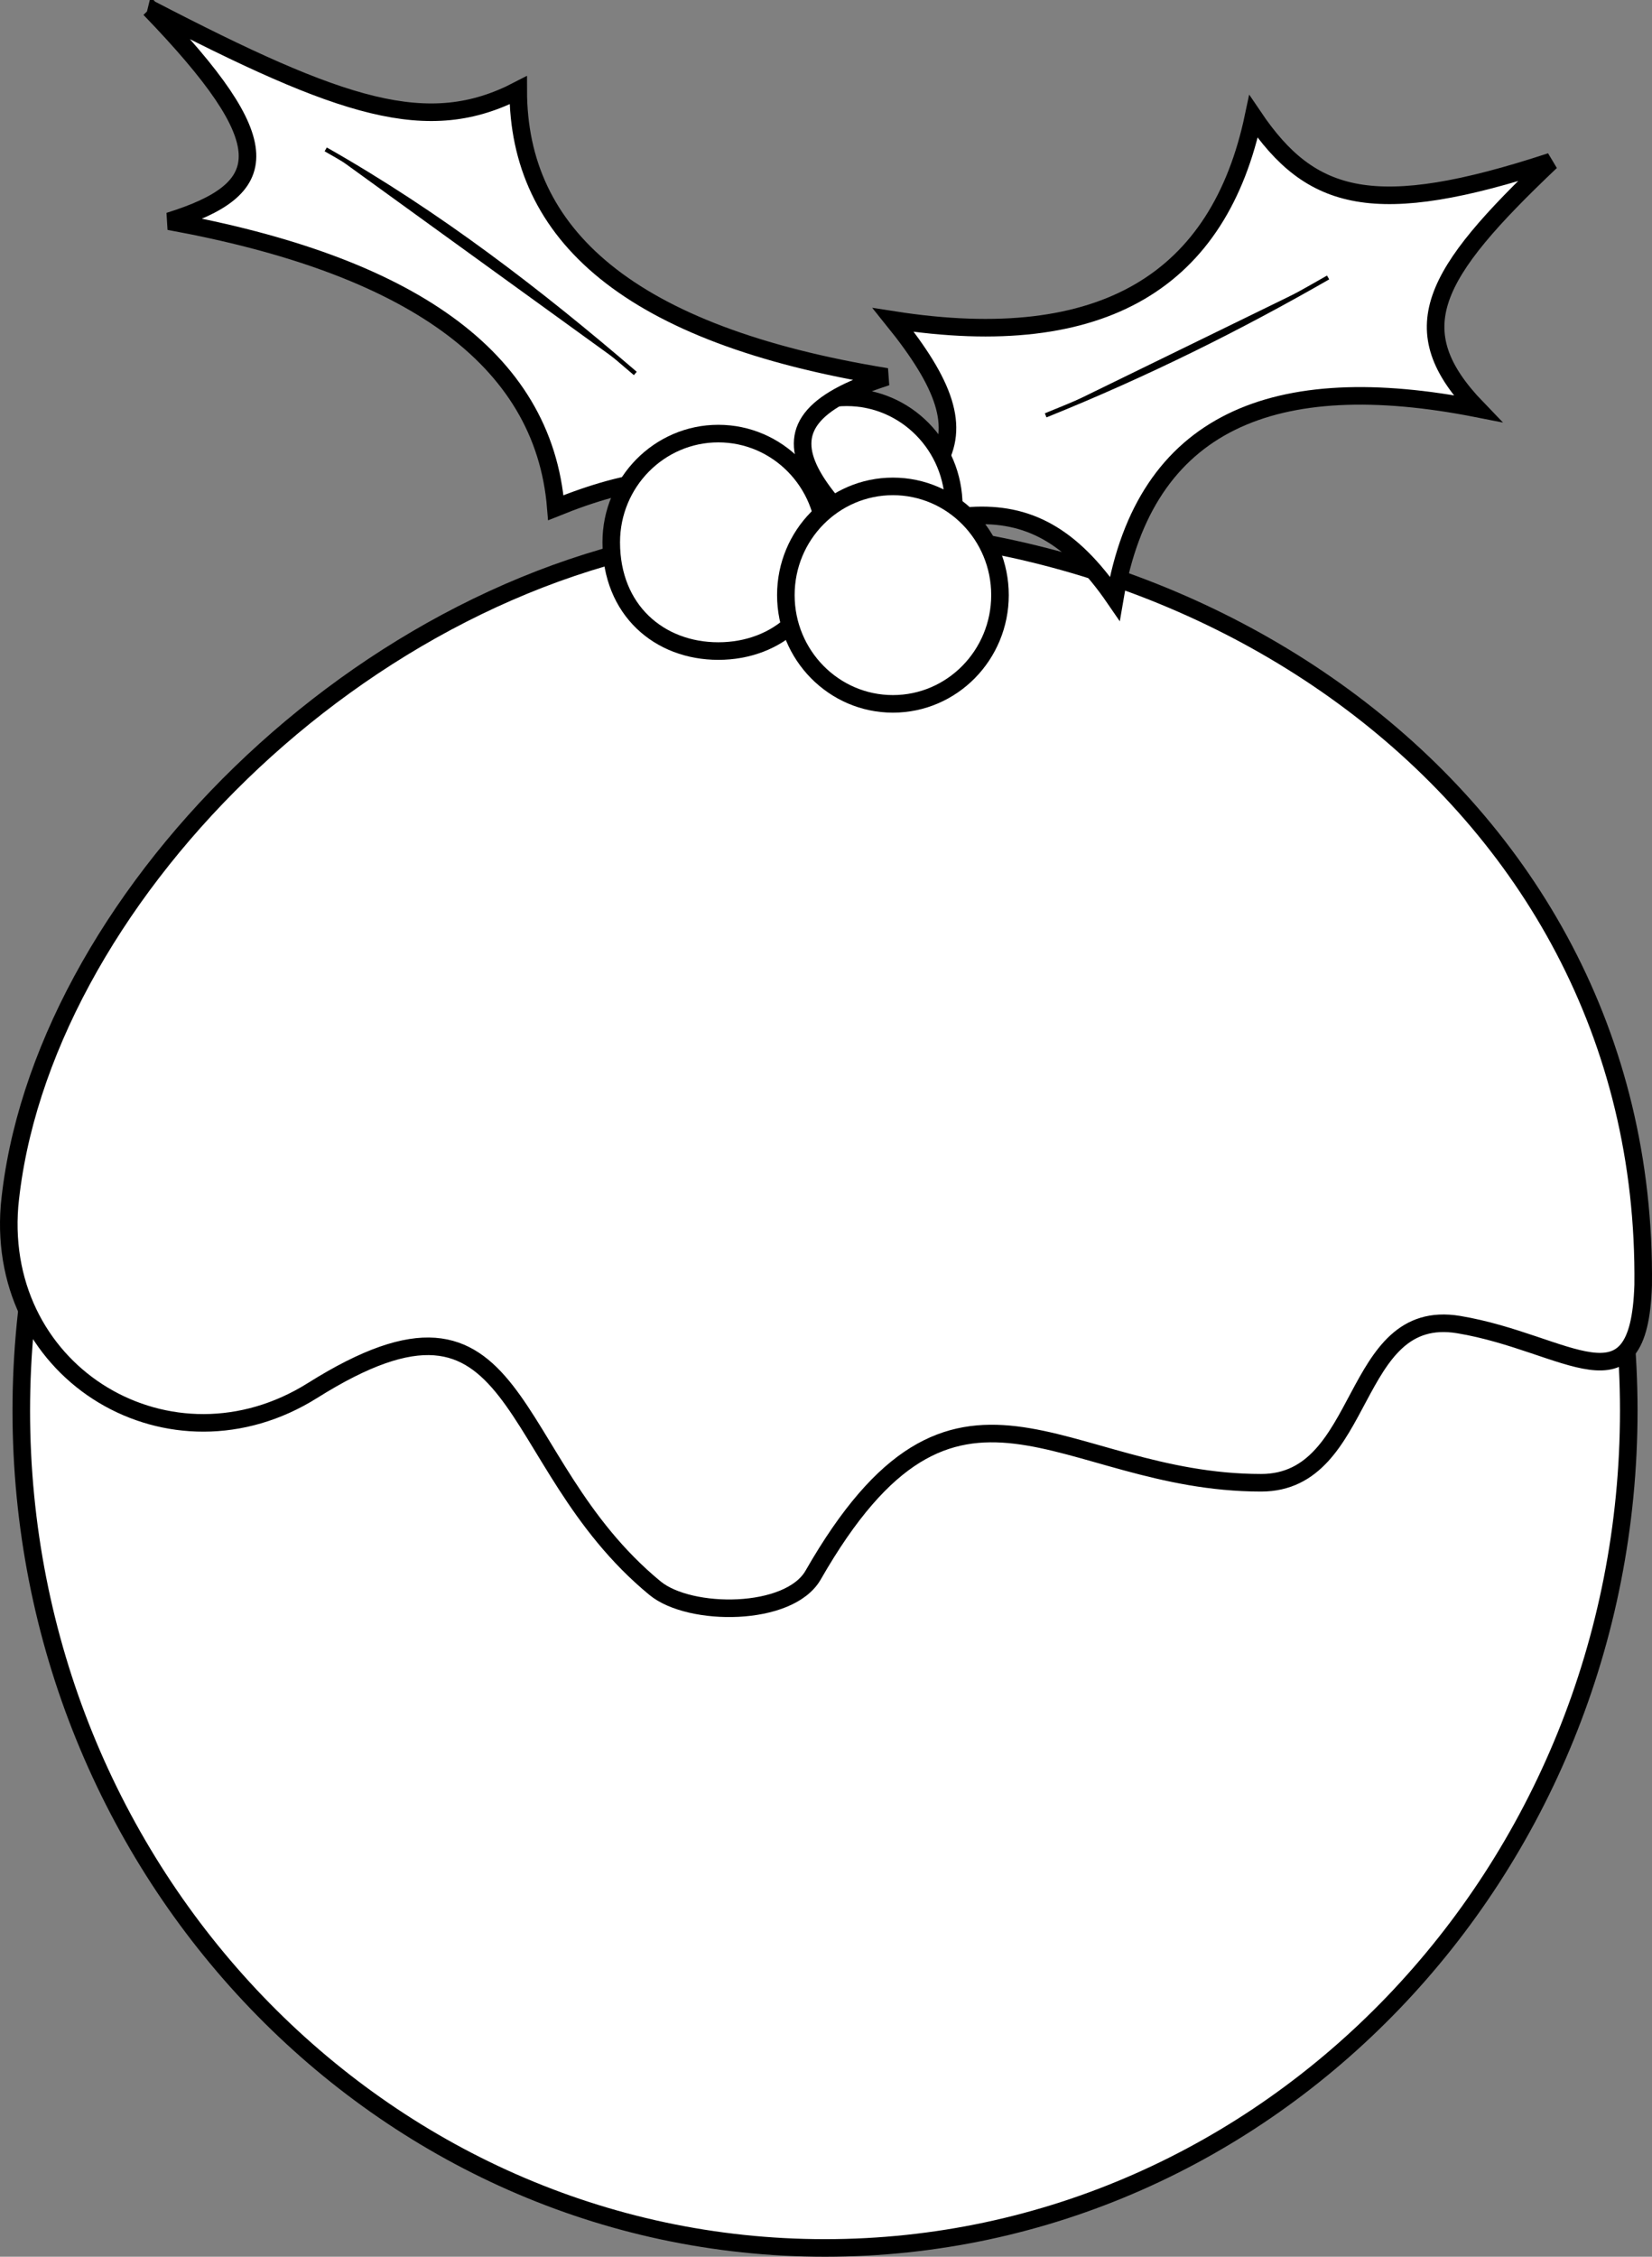 <?xml version="1.0" encoding="UTF-8" standalone="no"?>
<!-- Created with Inkscape (http://www.inkscape.org/) -->

<svg
   xmlns:dc="http://purl.org/dc/elements/1.1/"
   xmlns:cc="http://creativecommons.org/ns#"
   xmlns:rdf="http://www.w3.org/1999/02/22-rdf-syntax-ns#"
   xmlns:svg="http://www.w3.org/2000/svg"
   xmlns="http://www.w3.org/2000/svg"
   xmlns:sodipodi="http://sodipodi.sourceforge.net/DTD/sodipodi-0.dtd"
   xmlns:inkscape="http://www.inkscape.org/namespaces/inkscape"
   width="188.088"
   height="256.823"
   id="svg2"
   sodipodi:version="0.32"
   inkscape:version="0.48.1 "
   sodipodi:docname="christmas_pudding_black_white_line_art_xmas.svg"
   version="1.0">
  <rect width="100%" height="100%" fill="#808080" stroke="none"/>
  <defs
     id="defs4" />
  <sodipodi:namedview
     id="base"
     pagecolor="#ffffff"
     bordercolor="#666666"
     borderopacity="1.0"
     gridtolerance="10000"
     guidetolerance="10"
     objecttolerance="10"
     inkscape:pageopacity="0.0"
     inkscape:pageshadow="2"
     inkscape:zoom="2.8"
     inkscape:cx="149.40393"
     inkscape:cy="196.59813"
     inkscape:document-units="px"
     inkscape:current-layer="layer1"
     inkscape:window-width="1280"
     inkscape:window-height="883"
     inkscape:window-x="0"
     inkscape:window-y="26"
     showgrid="false"
     inkscape:window-maximized="0" />
  <g
     inkscape:label="Layer 1"
     inkscape:groupmode="layer"
     id="layer1"
     transform="translate(-171.67,-410.429)">
    <g
       id="g1892"
       transform="translate(-2.097,-157.39)"
       style="fill:#ffffff;stroke:black;stroke-width:2;stroke-miterlimit:4;stroke-dasharray:none;stroke-opacity:1">
      <path
         d="M 267.7,633.082 C 318.22,633.082 359.21,675.762 359.21,728.362 C 359.21,780.952 318.22,823.642 267.7,823.642 C 217.19,823.642 176.19,780.952 176.19,728.362 C 176.19,675.762 217.19,633.082 267.7,633.082 z "
         id="path1894"
         style="fill:#ffffff;stroke:black;stroke-width:2;stroke-miterlimit:4;stroke-dasharray:none;stroke-opacity:1" />
    </g>
    <g
       id="g1896"
       transform="translate(-2.097,-157.39)"
       style="fill:#ffffff;stroke:black;stroke-width:2;stroke-miterlimit:4;stroke-dasharray:none;stroke-opacity:1">
      <path
         d="M 174.85,705.062 C 173.32,724.382 193.31,736.132 209.35,726.062 C 233.77,710.732 230.62,733.982 248.35,748.562 C 252.3,751.812 263.62,751.832 266.35,747.062 C 282.68,718.572 294.48,736.562 317.35,736.562 C 329.5,736.562 327.34,716.482 339.85,718.562 C 352.27,720.632 360.37,729.032 360.85,714.062 C 361.48,657.152 306.67,622.682 255.85,628.562 C 214.83,633.312 178.09,670.942 174.85,705.062 z "
         id="path1898"
         style="fill:#ffffff;stroke:black;stroke-width:2;stroke-miterlimit:4;stroke-dasharray:none;stroke-opacity:1" />
    </g>
    <path
       inkscape:connector-curvature="0"
       d="m 348.237,428.824 c -20.073,6.591 -27.317,4.553 -33.852,-5.118 -3.901,18.453 -16.904,26.907 -41.01,23.136 11.8,14.638 6.847,19.2 -16.316,30.514 21.69,-9.014 31.572,-13.336 41.533,1.179 3.433,-20.18 18.153,-26.17 41.274,-21.613 -8.657,-8.973 -5.235,-15.2 8.371,-28.098 z"
       id="path1914"
       style="fill:#ffffff;stroke:#000000;stroke-width:2;stroke-miterlimit:4;stroke-opacity:1;stroke-dasharray:none" />
    <path
       style="fill:#000000;stroke:#000000;stroke-width:0.5"
       id="path1926"
       d="m 290.723,457.696 c 11.628,-4.685 22.227,-9.987 32.157,-15.69"
       inkscape:connector-curvature="0" />
    <g
       id="g1900"
       transform="translate(-2.097,-157.39)"
       style="fill:#ffffff;stroke:black;stroke-width:2;stroke-miterlimit:4;stroke-dasharray:none;stroke-opacity:1">
      <path
         d="M 270.17,613.032 C 276.9,613.032 282.36,618.582 282.36,625.412 C 282.36,632.242 276.9,637.782 270.17,637.782 C 263.45,637.782 257.99,632.242 257.99,625.412 C 257.99,618.582 263.45,613.032 270.17,613.032 z "
         id="path1902"
         style="fill:#ffffff;stroke:black;stroke-width:2;stroke-miterlimit:4;stroke-dasharray:none;stroke-opacity:1" />
    </g>
    <g
       style="fill:#ffffff;stroke:#000000;stroke-width:2;stroke-miterlimit:4;stroke-opacity:1;stroke-dasharray:none"
       id="g1904"
       transform="translate(2.903,-159.533)">
      <path
         style="fill:#ffffff;stroke:#000000;stroke-width:2;stroke-miterlimit:4;stroke-opacity:1;stroke-dasharray:none"
         id="path1906"
         d="m 185.82,570.962 c 14.89,15.42 14.03,20.49 2.2,24.18 27.1,4.93 42.63,15.38 44.03,32.6 17.35,-7 25.16,-2.86 47.99,14.84 -19.18,-16.37 -28.02,-24.08 -10.33,-29.73 -29.4,-4.78 -41.94,-16.22 -41.94,-32.62 -10.25,5.32 -19.98,2.13 -41.95,-9.27 z"
         inkscape:connector-curvature="0" />
    </g>
    <path
       style="fill:#000000;stroke:#000000;stroke-width:0.5"
       id="path1922"
       d="m 208.753,427.429 c 12.92,7.33 24.35,16.15 35.25,25.5"
       inkscape:connector-curvature="0" />
    <g
       id="g1908"
       transform="translate(-2.097,-157.39)"
       style="fill:#ffffff;stroke:black;stroke-width:2;stroke-miterlimit:4;stroke-dasharray:none;stroke-opacity:1">
      <path
         d="M 255.55,617.162 C 262.28,617.162 267.74,622.702 267.74,629.532 C 267.74,637.262 262.28,641.912 255.55,641.912 C 248.83,641.912 243.36,637.262 243.36,629.532 C 243.36,622.702 248.83,617.162 255.55,617.162 z "
         id="path1910"
         style="fill:#ffffff;stroke:black;stroke-width:2;stroke-miterlimit:4;stroke-dasharray:none;stroke-opacity:1" />
    </g>
    <g
       id="g1912"
       transform="translate(-2.097,-157.39)"
       style="fill:green;stroke:black;stroke-width:2;stroke-miterlimit:4;stroke-dasharray:none;stroke-opacity:1" />
    <g
       id="g1916"
       transform="translate(-2.097,-157.39)"
       style="fill:#ffffff;stroke:black;stroke-width:2;stroke-miterlimit:4;stroke-dasharray:none;stroke-opacity:1">
      <path
         d="M 275.43,623.172 C 282.16,623.172 287.62,628.712 287.62,635.542 C 287.62,642.372 282.16,647.922 275.43,647.922 C 268.7,647.922 263.24,642.372 263.24,635.542 C 263.24,628.712 268.7,623.172 275.43,623.172 z "
         id="path1918"
         style="fill:#ffffff;stroke:black;stroke-width:2;stroke-miterlimit:4;stroke-dasharray:none;stroke-opacity:1" />
    </g>
  </g>
</svg>
